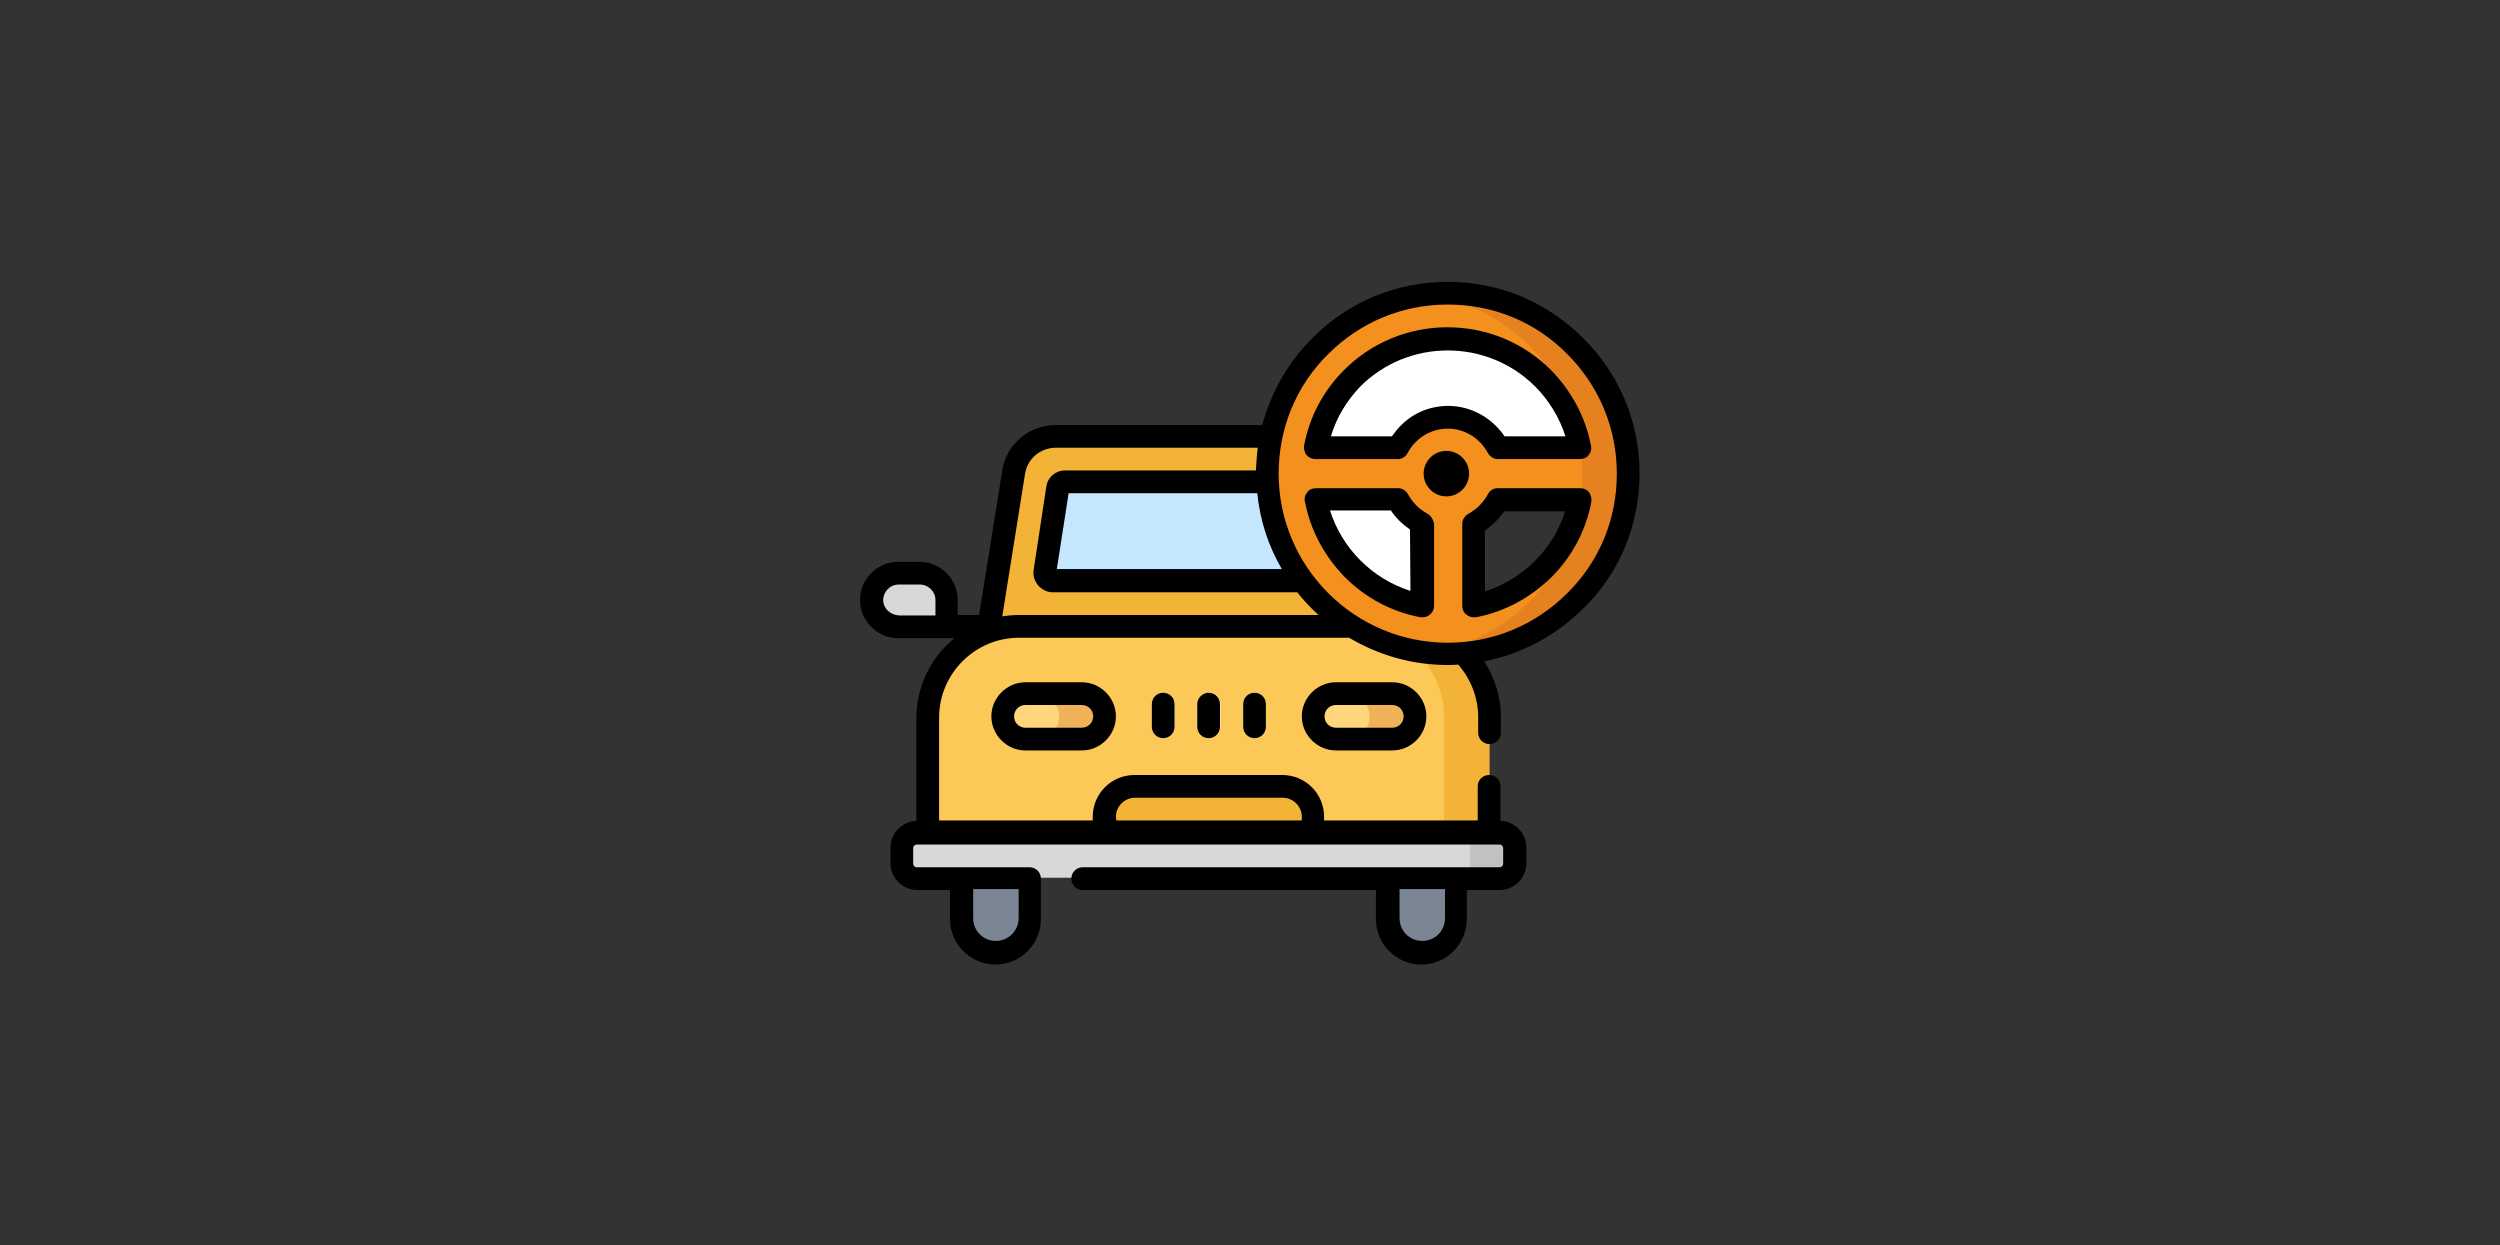 <?xml version="1.0" encoding="UTF-8"?> <!-- Generator: Adobe Illustrator 23.0.2, SVG Export Plug-In . SVG Version: 6.00 Build 0) --> <svg xmlns="http://www.w3.org/2000/svg" xmlns:xlink="http://www.w3.org/1999/xlink" id="Layer_1" x="0px" y="0px" viewBox="0 0 550 274" style="enable-background:new 0 0 550 274;" xml:space="preserve"><rect x="0" y="0" width="550" height="274" fill="#333333" stroke="none"/> <style type="text/css"> .st0{fill:#D8D8D8;} .st1{fill:#F2B337;} .st2{fill:#FCC857;} .st3{fill:#7A8693;} .st4{fill:#C1C1C1;} .st5{fill:#C5E6FF;} .st6{fill:#FFD67B;} .st7{fill:#EFB259;} .st8{fill:#FFFFFF;} .st9{fill:#F4901E;} .st10{fill:#E5811F;} </style> <g> <path class="st0" d="M208.2,137.8V132c0-3.2-2.6-5.9-5.9-5.9h-4.7c-3.2,0-5.9,2.6-5.9,5.9s2.6,5.9,5.9,5.9H208.2z"></path> <path class="st1" d="M299.6,96h-67.3c-4.6,0-8.6,3.4-9.3,7.9l-5.9,36.9l97.9,1.4l-6.2-38.2C308.2,99.3,304.2,96,299.6,96L299.6,96z "></path> <path class="st2" d="M307.6,137.8h-83.4c-11.1,0-20.1,9-20.1,20.1v28.5h123.5v-28.5C327.7,146.8,318.7,137.8,307.6,137.8z"></path> <path class="st1" d="M327.7,157.9v28.5h-10v-28.5c0-11.1-9-20.1-20.1-20.1h10C318.7,137.8,327.7,146.8,327.7,157.9z"></path> <path class="st3" d="M219.1,209.5c-4.1,0-7.5-3.4-7.5-7.5v-12.2h15.1V202C226.6,206.1,223.2,209.5,219.1,209.5z"></path> <path class="st3" d="M312.8,209.5c-4.1,0-7.5-3.4-7.5-7.5v-12.2h15.1V202C320.4,206.1,317,209.5,312.8,209.5z"></path> <path class="st0" d="M330.1,193.1H201.8c-1.8,0-3.4-1.5-3.4-3.4v-3.4c0-1.8,1.5-3.4,3.4-3.4h128.2c1.8,0,3.4,1.5,3.4,3.4v3.4 C333.4,191.6,331.9,193.1,330.1,193.1z"></path> <path class="st4" d="M333.4,186.4v3.4c0,1.8-1.5,3.4-3.4,3.4h-10c1.8,0,3.4-1.5,3.4-3.4v-3.4c0-1.8-1.5-3.4-3.4-3.4h10 C331.9,183,333.4,184.5,333.4,186.4z"></path> <path class="st5" d="M302.3,127.8h-70.7c-1,0-1.8-0.9-1.6-1.9l2.8-18.4c0.1-0.8,0.8-1.4,1.6-1.4h63.1c0.8,0,1.5,0.6,1.6,1.4 L302.3,127.8z"></path> <path class="st6" d="M306.3,152.6h-12.4c-2.8,0-5,2.2-5,5c0,2.8,2.2,5,5,5h12.4c2.8,0,5-2.2,5-5 C311.3,154.8,309.1,152.6,306.3,152.6z"></path> <path class="st7" d="M311.3,157.6c0,2.8-2.2,5-5,5h-10c2.8,0,5-2.2,5-5c0-1.4-0.6-2.6-1.5-3.5c-0.9-0.9-2.2-1.5-3.5-1.5h10 c1.4,0,2.6,0.6,3.5,1.5C310.7,154.9,311.3,156.2,311.3,157.6z"></path> <path class="st6" d="M238,152.6h-12.4c-2.8,0-5,2.2-5,5c0,2.8,2.2,5,5,5H238c2.8,0,5-2.2,5-5C243,154.8,240.8,152.6,238,152.6z"></path> <path class="st7" d="M243,157.6c0,2.8-2.2,5-5,5h-10c2.8,0,5-2.2,5-5c0-1.4-0.6-2.6-1.5-3.5c-0.9-0.9-2.2-1.5-3.5-1.5h10 c1.4,0,2.6,0.6,3.5,1.5C242.5,154.9,243,156.2,243,157.6z"></path> <g> <path class="st8" d="M255.9,162.4c-1.4,0-2.5-1.1-2.5-2.5v-5c0-1.4,1.1-2.5,2.5-2.5c1.4,0,2.5,1.1,2.5,2.5v5 C258.4,161.3,257.3,162.4,255.9,162.4z"></path> <path class="st8" d="M266,162.4c-1.4,0-2.5-1.1-2.5-2.5v-5c0-1.4,1.1-2.5,2.5-2.5c1.4,0,2.5,1.1,2.5,2.5v5 C268.5,161.3,267.3,162.4,266,162.4z"></path> <path class="st8" d="M276,162.4c-1.4,0-2.5-1.1-2.5-2.5v-5c0-1.4,1.1-2.5,2.5-2.5c1.4,0,2.5,1.1,2.5,2.5v5 C278.5,161.3,277.4,162.4,276,162.4z"></path> </g> <path class="st1" d="M282.2,173h-32.5c-3.7,0-6.7,3-6.7,6.7v3.4h45.9v-3.4C288.9,176,285.9,173,282.2,173z"></path> <path class="st9" d="M346.6,76.1c-7.2-7.2-17.1-11.6-28.1-11.6s-20.9,4.5-28.1,11.6c-7.2,7.2-11.6,17.1-11.6,28.1 c0,21.9,17.7,39.7,39.7,39.7c10.9,0,20.9-4.5,28.1-11.6c7.2-7.2,11.6-17.1,11.6-28.1S353.7,83.3,346.6,76.1z M339.5,125.1 c-3.6,3.6-8.1,6.3-13.2,7.6c-1.1,0.3-2.1-0.5-2.1-1.6v-16c1.1-0.6,2.2-1.3,3.1-2.2c0.9-0.9,1.7-1.9,2.2-3.1h16c1.1,0,1.9,1,1.6,2.1 C345.7,117,343.1,121.5,339.5,125.1z"></path> <path class="st10" d="M358.2,104.2c0,10.9-4.5,20.9-11.6,28.1c-7.2,7.2-17.1,11.6-28.1,11.6c-1.7,0-3.4-0.1-5-0.3 c8.9-1.1,17-5.2,23-11.3c7.2-7.2,11.6-17.1,11.6-28.1s-4.5-20.9-11.6-28.1c-6.1-6.1-14.1-10.2-23-11.3c1.6-0.2,3.3-0.3,5-0.3 c10.9,0,20.9,4.5,28.1,11.6C353.7,83.3,358.2,93.2,358.2,104.2z"></path> <path class="st8" d="M345.5,98.5h-16c-0.6-1.1-1.3-2.2-2.2-3.1c-2.2-2.2-5.3-3.6-8.8-3.6c-3.4,0-6.5,1.4-8.8,3.6 c-0.9,0.9-1.7,1.9-2.2,3.1h-16c-1.1,0-1.9-1-1.6-2.1c1.4-5.1,4.1-9.6,7.6-13.2c5.4-5.4,12.8-8.7,21-8.7s15.6,3.3,21,8.7 c3.6,3.6,6.3,8.1,7.6,13.2C347.4,97.5,346.6,98.5,345.5,98.5L345.5,98.5z"></path> <path class="st8" d="M291.5,109.9h16c0.6,1.1,1.3,2.2,2.2,3.1c0.9,0.9,1.9,1.6,3.1,2.2v16c0,1.1-1,1.9-2.1,1.6 c-5.1-1.4-9.6-4.1-13.2-7.6c-3.6-3.6-6.3-8.1-7.6-13.2C289.6,110.9,290.5,109.9,291.5,109.9z"></path> <path d="M293.9,150.1c-4.1,0-7.5,3.4-7.5,7.5c0,4.1,3.4,7.5,7.5,7.5h12.4c4.1,0,7.5-3.4,7.5-7.5c0-4.1-3.4-7.5-7.5-7.5H293.9z M308.8,157.6c0,1.4-1.1,2.5-2.5,2.5h-12.4c-1.4,0-2.5-1.1-2.5-2.5c0-1.4,1.1-2.5,2.5-2.5h12.4 C307.7,155.1,308.8,156.2,308.8,157.6z"></path> <path d="M225.6,150.1c-4.1,0-7.5,3.4-7.5,7.5c0,4.1,3.4,7.5,7.5,7.5H238c4.1,0,7.5-3.4,7.5-7.5c0-4.1-3.4-7.5-7.5-7.5H225.6z M240.5,157.6c0,1.4-1.1,2.5-2.5,2.5h-12.4c-1.4,0-2.5-1.1-2.5-2.5c0-1.4,1.1-2.5,2.5-2.5H238C239.4,155.1,240.5,156.2,240.5,157.6 z"></path> <path d="M253.4,154.9v5c0,1.4,1.1,2.5,2.5,2.5c1.4,0,2.5-1.1,2.5-2.5v-5c0-1.4-1.1-2.5-2.5-2.5 C254.5,152.4,253.4,153.5,253.4,154.9z"></path> <path d="M263.4,154.9v5c0,1.4,1.1,2.5,2.5,2.5c1.4,0,2.5-1.1,2.5-2.5v-5c0-1.4-1.1-2.5-2.5-2.5 C264.6,152.4,263.4,153.5,263.4,154.9z"></path> <path d="M273.5,154.9v5c0,1.4,1.1,2.5,2.5,2.5c1.4,0,2.5-1.1,2.5-2.5v-5c0-1.4-1.1-2.5-2.5-2.5 C274.6,152.4,273.5,153.5,273.5,154.9z"></path> <path d="M360.7,104.2c0-11.3-4.4-21.9-12.4-29.8c-8-8-18.5-12.4-29.8-12.4s-21.9,4.4-29.8,12.4c-5.4,5.4-9.1,12-11,19.1h-45.4 c-5.9,0-10.9,4.2-11.8,10l-5.1,31.8h-4.7V132c0-4.6-3.8-8.4-8.4-8.4h-4.7c-4.6,0-8.4,3.8-8.4,8.4s3.8,8.4,8.4,8.4h12.4 c-5.1,4.1-8.4,10.5-8.4,17.6v22.6c-3.1,0.1-5.7,2.7-5.7,5.9v3.4c0,3.2,2.6,5.9,5.9,5.9h7.2v6.4c0,5.5,4.5,10,10,10 c5.5,0,10-4.5,10-10v-8.9l0,0c0-1.4-1.1-2.5-2.5-2.5h-24.8c-0.5,0-0.8-0.4-0.8-0.8v-3.4c0-0.5,0.4-0.8,0.8-0.8h128.2 c0.5,0,0.8,0.4,0.8,0.8v3.4c0,0.5-0.4,0.8-0.8,0.8h-91.7c-1.4,0-2.5,1.1-2.5,2.5c0,1.4,1.1,2.5,2.5,2.5h64.5v6.4 c0,5.5,4.5,10,10,10c5.5,0,10-4.5,10-10v-6.4h7.2c3.2,0,5.9-2.6,5.9-5.9v-3.4c0-3.2-2.5-5.8-5.7-5.9V173c0-1.4-1.1-2.5-2.5-2.5 c-1.4,0-2.5,1.1-2.5,2.5v7.5h-33.8v-0.8c0-5.1-4.1-9.2-9.2-9.2h-32.5c-5.1,0-9.2,4.1-9.2,9.2v0.8h-33.8v-22.6 c0-9.7,7.9-17.6,17.6-17.6h72.6c6.4,3.8,13.8,6,21.7,6c0.8,0,1.5,0,2.3-0.1c2.8,3.2,4.4,7.3,4.4,11.6v3.4c0,1.4,1.1,2.5,2.5,2.5 c1.4,0,2.5-1.1,2.5-2.5v-3.4c0-4.4-1.3-8.7-3.7-12.3c8.2-1.6,15.7-5.6,21.8-11.6C356.3,126.1,360.7,115.5,360.7,104.2L360.7,104.2z M219.1,207c-2.8,0-5-2.2-5-5v-6.4h10v6.4C224.1,204.7,221.9,207,219.1,207z M317.9,202c0,2.8-2.2,5-5,5s-5-2.2-5-5v-6.4h10V202z M245.5,179.7c0-2.3,1.9-4.2,4.2-4.2h32.5c2.3,0,4.2,1.9,4.2,4.2v0.8h-40.8L245.5,179.7L245.5,179.7z M276.6,108.5 c0.6,6.1,2.5,11.7,5.4,16.7h-49.5l2.6-16.7H276.6z M194.3,132c0-1.8,1.5-3.4,3.4-3.4h4.7c1.8,0,3.4,1.5,3.4,3.4v3.4h-8 C195.8,135.3,194.3,133.8,194.3,132z M224.3,135.3c-1.3,0-2.5,0.1-3.8,0.3l5-31.3c0.5-3.4,3.4-5.8,6.8-5.8h44.4 c-0.2,1.6-0.3,3.3-0.4,5h-42c-2.1,0-3.8,1.5-4.1,3.5l-2.8,18.4c-0.2,1.2,0.2,2.4,1,3.4c0.8,0.9,1.9,1.5,3.2,1.5h53.8 c1.4,1.8,3,3.5,4.7,5H224.3z M318.5,141.4c-20.5,0-37.2-16.7-37.2-37.2c0-9.9,3.8-19.3,10.9-26.3c7-7,16.3-10.9,26.3-10.9 s19.3,3.8,26.3,10.9l0,0c7,7,10.9,16.3,10.9,26.3s-3.8,19.3-10.9,26.3C337.8,137.5,328.5,141.4,318.5,141.4z"></path> <path d="M347.6,107.4h-18.1c-0.9,0-1.8,0.5-2.2,1.4c-0.5,0.9-1.1,1.7-1.8,2.4c-0.7,0.7-1.5,1.3-2.4,1.8c-0.8,0.4-1.4,1.3-1.4,2.2 v18.1c0,0.7,0.3,1.5,0.9,1.9c0.5,0.4,1,0.6,1.6,0.6c0.2,0,0.3,0,0.5,0c6.3-1.2,12-4.3,16.6-8.8c4.6-4.6,7.6-10.3,8.8-16.6 c0.1-0.7-0.1-1.5-0.5-2.1C349.1,107.7,348.4,107.4,347.6,107.4z M337.7,123.4c-3.1,3.1-6.9,5.4-11,6.7v-13.4 c0.8-0.5,1.6-1.2,2.3-1.9c0.7-0.7,1.3-1.5,1.9-2.3h13.4C343.1,116.5,340.8,120.3,337.7,123.4L337.7,123.4z"></path> <path d="M289.4,101h18.1c0.9,0,1.8-0.5,2.2-1.4c0.5-0.9,1.1-1.7,1.8-2.4c1.9-1.9,4.4-2.9,7-2.9s5.1,1,7,2.9 c0.7,0.7,1.3,1.5,1.8,2.4c0.4,0.8,1.3,1.4,2.2,1.4h18.1c0.7,0,1.5-0.3,1.9-0.9c0.5-0.6,0.7-1.3,0.5-2.1c-1.2-6.3-4.3-12-8.8-16.6 c-6.1-6.1-14.2-9.4-22.8-9.4c-8.6,0-16.7,3.4-22.7,9.4c-4.6,4.6-7.6,10.3-8.8,16.6c-0.1,0.7,0.1,1.5,0.5,2.1 C288,100.7,288.7,101,289.4,101L289.4,101z M299.3,85c5.1-5.1,12-7.9,19.2-7.9c7.2,0,14.1,2.8,19.2,7.9c3.1,3.1,5.4,6.9,6.7,11H331 c-0.5-0.8-1.2-1.6-1.9-2.3c-2.8-2.8-6.6-4.4-10.5-4.4s-7.7,1.5-10.5,4.4c-0.7,0.7-1.3,1.5-1.9,2.3h-13.4 C294,91.9,296.3,88.1,299.3,85L299.3,85z"></path> <circle cx="318.2" cy="104.2" r="5"></circle> <path d="M314,113c-0.9-0.5-1.7-1.1-2.4-1.8c-0.7-0.7-1.3-1.5-1.8-2.4c-0.4-0.8-1.3-1.4-2.2-1.4h-18.1c-0.7,0-1.5,0.3-1.9,0.9 c-0.5,0.6-0.7,1.3-0.5,2.1c1.2,6.3,4.3,12,8.8,16.6c4.6,4.6,10.3,7.6,16.6,8.8c0.2,0,0.3,0,0.5,0c0.6,0,1.1-0.2,1.6-0.6 c0.6-0.5,0.9-1.2,0.9-1.9v-18.1C315.3,114.3,314.8,113.4,314,113z M310.3,130c-4.1-1.3-7.9-3.6-11-6.7c-3.1-3.1-5.4-6.9-6.7-11 h13.4c0.5,0.8,1.2,1.6,1.9,2.3c0.7,0.7,1.5,1.3,2.3,1.9L310.3,130L310.3,130z"></path> </g> </svg> 